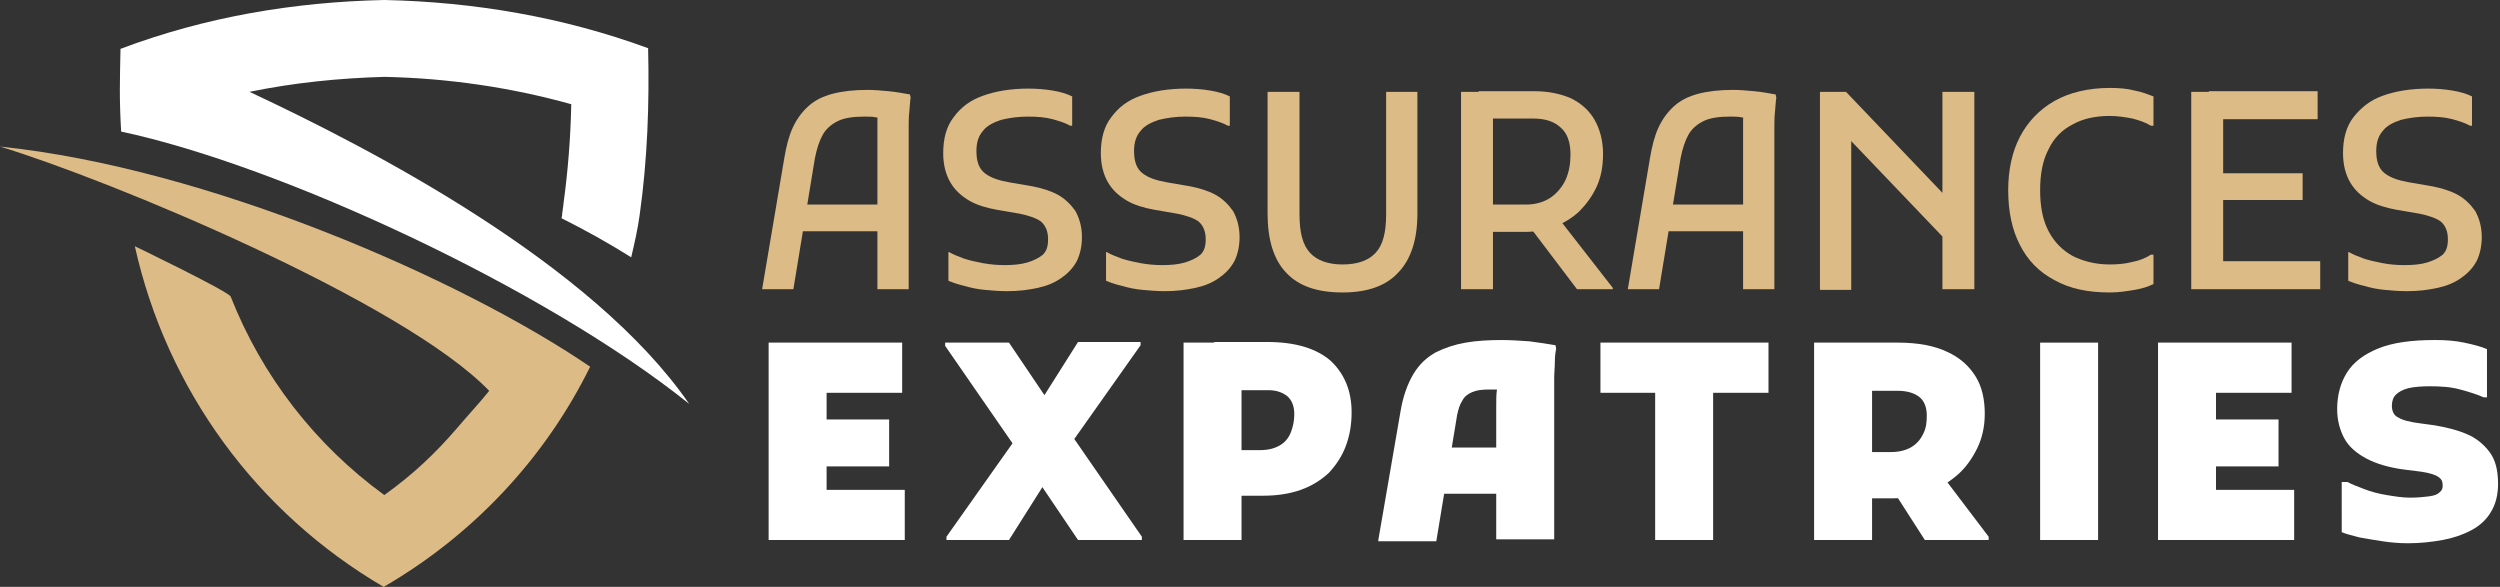 <?xml version="1.0" encoding="utf-8"?>
<!-- Generator: Adobe Illustrator 24.1.0, SVG Export Plug-In . SVG Version: 6.00 Build 0)  -->
<svg version="1.1" id="Layer_1" xmlns="http://www.w3.org/2000/svg" xmlns:xlink="http://www.w3.org/1999/xlink" x="0px" y="0px"
	 width="383.8px" height="90.1px" viewBox="0 0 383.8 90.1" style="enable-background:new 0 0 383.8 90.1;" xml:space="preserve">
<rect x="0" y="0" width="383.8" height="90.1" fill="#333333" stroke="none"/>
<style type="text/css">
	.st0{fill:#DCBB87;}
	.st1{fill:#FFFFFF;}
	.st2{fill-rule:evenodd;clip-rule:evenodd;fill:#DCBB87;}
	.st3{fill-rule:evenodd;clip-rule:evenodd;fill:#FFFFFF;}
</style>
<g>
	<path class="st0" d="M117,44.4l3.4-20.1c0.3-1.8,0.7-3.4,1.3-4.7c0.6-1.3,1.4-2.4,2.4-3.3c1-0.9,2.2-1.5,3.7-1.9
		c1.5-0.4,3.3-0.6,5.4-0.6c1,0,2.1,0.1,3.2,0.2c1.1,0.1,2.2,0.3,3.3,0.5l0.1,0.5c-0.1,0.5-0.1,1.2-0.2,2.1s-0.1,1.7-0.1,2.5
		s0,1.6,0,2.1v22.7h-4.8V20.2c0-0.6,0-1.2,0-1.7c0-0.5,0.1-1,0.2-1.5l0.8,1.3c-0.4-0.1-0.8-0.2-1.3-0.3c-0.5-0.1-1.1-0.1-1.7-0.1
		c-1.7,0-3.1,0.2-4.1,0.7c-1,0.5-1.8,1.2-2.3,2.1c-0.5,0.9-0.9,2.1-1.2,3.6l-3.3,20.1H117z M121.5,35.5v-4.1h15.5v4.1H121.5z"/>
	<path class="st0" d="M145.3,38.7h0.4c0.7,0.4,1.5,0.7,2.3,1c0.9,0.3,1.9,0.5,2.9,0.7c1.1,0.2,2.2,0.3,3.3,0.3
		c1.3,0,2.5-0.1,3.5-0.4c1-0.3,1.8-0.7,2.4-1.2c0.6-0.6,0.8-1.3,0.8-2.4c0-1.2-0.4-2.1-1.1-2.7c-0.7-0.5-1.8-0.9-3.3-1.2l-3.5-0.6
		c-1.6-0.3-3-0.7-4.2-1.4c-1.2-0.7-2.2-1.6-2.9-2.8c-0.7-1.2-1.1-2.7-1.1-4.5c0-2.2,0.5-4.1,1.6-5.5c1.1-1.5,2.5-2.6,4.5-3.3
		c1.9-0.7,4.3-1.1,7-1.1c1.2,0,2.5,0.1,3.7,0.3c1.2,0.2,2.2,0.5,3,0.9v4.5h-0.3c-0.7-0.4-1.6-0.7-2.7-1c-1.1-0.3-2.4-0.4-3.8-0.4
		c-1.5,0-2.9,0.2-4.1,0.5c-1.2,0.4-2.2,0.9-2.8,1.7c-0.7,0.8-1,1.8-1,3.1c0,1.6,0.4,2.7,1.3,3.4c0.9,0.7,2.1,1.1,3.8,1.4l3.5,0.6
		c1.5,0.3,2.8,0.7,3.9,1.3c1.1,0.6,2,1.5,2.7,2.5c0.6,1.1,1,2.4,1,4c0,1.4-0.3,2.7-0.8,3.7c-0.6,1.1-1.4,1.9-2.4,2.6
		c-1,0.7-2.2,1.2-3.6,1.5s-2.9,0.5-4.7,0.5c-1.2,0-2.3-0.1-3.4-0.2c-1.1-0.1-2.1-0.3-3.1-0.6c-0.9-0.2-1.8-0.5-2.5-0.8V38.7z"/>
	<path class="st0" d="M169.5,38.7h0.4c0.7,0.4,1.5,0.7,2.3,1c0.9,0.3,1.9,0.5,2.9,0.7c1.1,0.2,2.2,0.3,3.3,0.3
		c1.3,0,2.5-0.1,3.5-0.4c1-0.3,1.8-0.7,2.4-1.2c0.6-0.6,0.8-1.3,0.8-2.4c0-1.2-0.4-2.1-1.1-2.7c-0.7-0.5-1.8-0.9-3.3-1.2l-3.5-0.6
		c-1.6-0.3-3-0.7-4.2-1.4c-1.2-0.7-2.2-1.6-2.9-2.8c-0.7-1.2-1.1-2.7-1.1-4.5c0-2.2,0.5-4.1,1.6-5.5c1.1-1.5,2.5-2.6,4.5-3.3
		c1.9-0.7,4.3-1.1,7-1.1c1.2,0,2.5,0.1,3.7,0.3c1.2,0.2,2.2,0.5,3,0.9v4.5h-0.3c-0.7-0.4-1.6-0.7-2.7-1c-1.1-0.3-2.4-0.4-3.8-0.4
		c-1.5,0-2.9,0.2-4.1,0.5c-1.2,0.4-2.2,0.9-2.8,1.7c-0.7,0.8-1,1.8-1,3.1c0,1.6,0.4,2.7,1.3,3.4c0.9,0.7,2.1,1.1,3.8,1.4l3.5,0.6
		c1.5,0.3,2.8,0.7,3.9,1.3c1.1,0.6,2,1.5,2.7,2.5c0.6,1.1,1,2.4,1,4c0,1.4-0.3,2.7-0.8,3.7c-0.6,1.1-1.4,1.9-2.4,2.6
		c-1,0.7-2.2,1.2-3.6,1.5s-2.9,0.5-4.7,0.5c-1.2,0-2.3-0.1-3.4-0.2c-1.1-0.1-2.1-0.3-3.1-0.6c-0.9-0.2-1.8-0.5-2.5-0.8V38.7z"/>
	<path class="st0" d="M194.7,14.1h4.8v18.8c0,2.8,0.5,4.7,1.6,5.9c1.1,1.2,2.8,1.8,5,1.8c2.3,0,4-0.6,5.1-1.8
		c1.1-1.2,1.6-3.1,1.6-5.9V14.1h4.8v18.7c0,4-1,7-2.9,9c-1.9,2.1-4.8,3.1-8.6,3.1c-3.9,0-6.8-1-8.7-3.1c-1.9-2-2.8-5.1-2.8-9V14.1z"
		/>
	<path class="st0" d="M224.3,44.4V14.1h4.9v30.3H224.3z M227.1,35.7v-4.3h7.2c1.5,0,2.8-0.4,3.8-1.1c1-0.7,1.8-1.7,2.3-2.8
		c0.5-1.2,0.7-2.4,0.7-3.8c0-1.9-0.5-3.3-1.6-4.2c-1-0.9-2.4-1.3-4.1-1.3h-8.4v-4.2h8.5c2.2,0,4.1,0.4,5.7,1.1
		c1.6,0.8,2.8,1.9,3.6,3.3c0.8,1.4,1.3,3.2,1.3,5.2c0,1.9-0.3,3.6-1,5.1c-0.7,1.5-1.6,2.7-2.7,3.8c-1.1,1-2.4,1.8-3.8,2.3
		c-1.4,0.5-2.9,0.8-4.4,0.8H227.1z M242.1,44.4l-7.5-9.9l4.9-0.7l8.1,10.4v0.2H242.1z"/>
	<path class="st0" d="M249.9,44.4l3.4-20.1c0.3-1.8,0.7-3.4,1.3-4.7c0.6-1.3,1.4-2.4,2.4-3.3c1-0.9,2.2-1.5,3.7-1.9
		c1.5-0.4,3.3-0.6,5.4-0.6c1,0,2.1,0.1,3.2,0.2c1.1,0.1,2.2,0.3,3.3,0.5l0.1,0.5c-0.1,0.5-0.1,1.2-0.2,2.1s-0.1,1.7-0.1,2.5
		s0,1.6,0,2.1v22.7h-4.8V20.2c0-0.6,0-1.2,0-1.7c0-0.5,0.1-1,0.2-1.5l0.8,1.3c-0.4-0.1-0.8-0.2-1.3-0.3c-0.5-0.1-1.1-0.1-1.7-0.1
		c-1.7,0-3.1,0.2-4.1,0.7c-1,0.5-1.8,1.2-2.3,2.1c-0.5,0.9-0.9,2.1-1.2,3.6l-3.3,20.1H249.9z M254.4,35.5v-4.1h15.5v4.1H254.4z"/>
	<path class="st0" d="M279.4,44.4V14.1h4l16.8,17.6v6.7l-17.3-18.1l1.3-0.5v24.7H279.4z M298.2,44.4V14.1h4.9v30.3H298.2z"/>
	<path class="st0" d="M308.3,29.2c0-3.1,0.6-5.9,1.8-8.2c1.2-2.3,3-4.2,5.3-5.5c2.3-1.3,5.2-2,8.5-2c1.4,0,2.7,0.1,3.8,0.4
		c1.1,0.2,2.1,0.6,2.9,0.9v4.5h-0.4c-0.8-0.5-1.7-0.8-2.8-1.1c-1.1-0.2-2.2-0.4-3.5-0.4c-2.2,0-4.1,0.4-5.7,1.3
		c-1.6,0.8-2.9,2.1-3.7,3.8c-0.9,1.7-1.3,3.8-1.3,6.3s0.4,4.6,1.3,6.3c0.9,1.7,2.1,2.9,3.7,3.8c1.6,0.8,3.5,1.3,5.7,1.3
		c1.2,0,2.4-0.1,3.5-0.4c1.1-0.2,2-0.6,2.8-1.1h0.4v4.5c-0.8,0.4-1.7,0.7-2.9,0.9s-2.4,0.4-3.8,0.4c-3.4,0-6.2-0.6-8.5-1.9
		c-2.3-1.2-4.1-3-5.3-5.4C308.9,35.3,308.3,32.5,308.3,29.2z"/>
	<path class="st0" d="M336.4,44.4V14.1h4.9v30.3H336.4z M339.1,18.3v-4.3h16.7v4.3H339.1z M339.1,30.7v-4.1h14.4v4.1H339.1z
		 M339.1,44.4v-4.3h17.1v4.3H339.1z"/>
	<path class="st0" d="M360.2,38.7h0.4c0.7,0.4,1.5,0.7,2.3,1c0.9,0.3,1.9,0.5,2.9,0.7s2.2,0.3,3.3,0.3c1.3,0,2.5-0.1,3.5-0.4
		c1-0.3,1.8-0.7,2.4-1.2c0.6-0.6,0.8-1.3,0.8-2.4c0-1.2-0.4-2.1-1.1-2.7c-0.7-0.5-1.8-0.9-3.3-1.2l-3.5-0.6c-1.6-0.3-3-0.7-4.2-1.4
		c-1.2-0.7-2.2-1.6-2.9-2.8c-0.7-1.2-1.1-2.7-1.1-4.5c0-2.2,0.5-4.1,1.6-5.5s2.5-2.6,4.5-3.3c1.9-0.7,4.3-1.1,7-1.1
		c1.2,0,2.5,0.1,3.7,0.3c1.2,0.2,2.2,0.5,3,0.9v4.5h-0.3c-0.7-0.4-1.6-0.7-2.7-1c-1.1-0.3-2.4-0.4-3.8-0.4c-1.5,0-2.9,0.2-4.1,0.5
		c-1.2,0.4-2.2,0.9-2.8,1.7c-0.7,0.8-1,1.8-1,3.1c0,1.6,0.4,2.7,1.3,3.4c0.9,0.7,2.1,1.1,3.8,1.4l3.5,0.6c1.5,0.3,2.8,0.7,3.9,1.3
		c1.1,0.6,2,1.5,2.7,2.5c0.6,1.1,1,2.4,1,4c0,1.4-0.3,2.7-0.8,3.7c-0.6,1.1-1.4,1.9-2.4,2.6s-2.2,1.2-3.6,1.5s-2.9,0.5-4.7,0.5
		c-1.2,0-2.3-0.1-3.4-0.2c-1.1-0.1-2.1-0.3-3.1-0.6c-0.9-0.2-1.8-0.5-2.5-0.8V38.7z"/>
	<path class="st1" d="M118,82.9V52.6h8.9v30.3H118z M122.7,60.3v-7.7h15.8v7.7H122.7z M122.7,71.6v-7.2h13.8v7.2H122.7z M122.7,82.9
		v-7.7h16.2v7.7H122.7z"/>
	<path class="st1" d="M165.5,82.9l-8.3-12.3l-12.1-17.5v-0.5h9.8l8.3,12.3l12.1,17.5v0.5H165.5z M145.3,82.9v-0.5l12.3-17.4
		l7.9-12.5h9.6v0.5l-12.3,17.4l-7.9,12.5H145.3z"/>
	<path class="st1" d="M181.7,82.9V52.6h8.9v30.3H181.7z M186.4,76.2v-7.1h7.1c1.3,0,2.3-0.3,3.1-0.8c0.8-0.5,1.3-1.2,1.6-2
		c0.3-0.8,0.5-1.7,0.5-2.7c0-1.3-0.4-2.2-1.1-2.8c-0.8-0.6-1.7-0.9-2.9-0.9h-8.3v-7.4h8.1c4.4,0,7.6,1,9.8,2.9
		c2.1,2,3.2,4.6,3.2,7.9c0,1.9-0.3,3.6-0.9,5.2c-0.6,1.6-1.5,2.9-2.6,4.1c-1.2,1.1-2.6,2-4.3,2.6c-1.7,0.6-3.6,0.9-5.8,0.9H186.4z"
		/>
	<path class="st1" d="M211.6,82.9l3.4-19.7c0.4-2.4,1.1-4.3,2-5.8s2-2.5,3.4-3.3c1.4-0.7,2.9-1.2,4.6-1.5c1.7-0.3,3.6-0.4,5.6-0.4
		c1.3,0,2.7,0.1,4.2,0.2c1.5,0.2,2.9,0.4,4,0.6l0.1,0.5c-0.1,0.5-0.2,1.2-0.2,2c0,0.8-0.1,1.7-0.1,2.6c0,0.9,0,1.6,0,2.1v22.6h-8.9
		V62.4c0-0.9,0-1.8,0.1-2.5c0.1-0.8,0.2-1.5,0.3-2.1l1.1,2.1c-0.3-0.1-0.7-0.1-1.2-0.1s-1,0-1.4,0c-1.1,0-1.9,0.1-2.6,0.4
		c-0.7,0.3-1.2,0.7-1.5,1.3c-0.4,0.6-0.6,1.3-0.8,2.2l-3.2,19.4H211.6z M217.5,75.8v-7.1h16.3v7.1H217.5z"/>
	<path class="st1" d="M245.7,52.6h25.8v7.7H263v22.6h-8.9V60.3h-8.4V52.6z"/>
	<path class="st1" d="M278.5,82.9V52.6h8.9v30.3H278.5z M283.2,76.5v-7.1h7.1c1.3,0,2.4-0.3,3.2-0.8c0.8-0.5,1.4-1.2,1.8-2.1
		c0.4-0.8,0.5-1.7,0.5-2.7c0-1.3-0.4-2.3-1.2-2.9c-0.8-0.6-1.9-0.9-3.2-0.9h-8.3v-7.4h8.3c3.1,0,5.6,0.5,7.5,1.4
		c2,0.9,3.4,2.2,4.4,3.8c1,1.6,1.4,3.6,1.4,5.7c0,2-0.4,3.8-1.2,5.4c-0.8,1.6-1.8,3-3.1,4.1c-1.3,1.1-2.8,2-4.5,2.6
		c-1.7,0.6-3.5,0.9-5.3,0.9H283.2z M295.5,82.9l-5.2-8.1l8.1-1.5l6.9,9.1v0.5H295.5z"/>
	<path class="st1" d="M313.2,52.6h8.9v30.3h-8.9V52.6z"/>
	<path class="st1" d="M331.3,82.9V52.6h8.9v30.3H331.3z M336,60.3v-7.7h15.8v7.7H336z M336,71.6v-7.2h13.8v7.2H336z M336,82.9v-7.7
		h16.2v7.7H336z"/>
	<path class="st1" d="M359.9,74h0.5c0.7,0.4,1.6,0.7,2.6,1.1c1,0.4,2.2,0.7,3.4,0.9c1.2,0.2,2.4,0.4,3.6,0.4c1.2,0,2.1-0.1,2.9-0.2
		s1.3-0.3,1.6-0.6c0.4-0.3,0.5-0.6,0.5-1.1c0-0.6-0.2-1-0.7-1.3c-0.4-0.3-1.3-0.6-2.7-0.8l-2.4-0.3c-2.4-0.3-4.4-0.9-5.9-1.7
		c-1.5-0.8-2.7-1.8-3.4-3.1c-0.7-1.3-1.1-2.8-1.1-4.5c0-2.1,0.5-4,1.5-5.6c1-1.6,2.6-2.8,4.8-3.7c2.2-0.9,5.1-1.3,8.7-1.3
		c1.6,0,3.1,0.1,4.5,0.4c1.4,0.3,2.6,0.6,3.5,1v7.4h-0.5c-0.9-0.4-2.1-0.8-3.6-1.2c-1.4-0.4-3-0.5-4.7-0.5c-1.3,0-2.4,0.1-3.3,0.3
		c-0.8,0.2-1.5,0.6-1.9,1c-0.4,0.4-0.6,1-0.6,1.7c0,0.8,0.3,1.5,1,1.8c0.6,0.4,1.8,0.7,3.4,0.9l2.2,0.3c1.7,0.3,3.4,0.7,4.8,1.3
		c1.5,0.6,2.7,1.6,3.6,2.8c0.9,1.2,1.3,2.8,1.3,4.9c0,1.7-0.4,3.2-1.1,4.3c-0.7,1.2-1.7,2.1-3,2.8c-1.3,0.7-2.8,1.2-4.4,1.5
		c-1.7,0.3-3.4,0.5-5.3,0.5c-1.3,0-2.6-0.1-3.9-0.3c-1.3-0.2-2.5-0.4-3.6-0.6c-1.1-0.3-2-0.5-2.7-0.8V74z"/>
</g>
<path class="st2" d="M20.7,37.8c4.9,22,18.7,40.9,38.2,52.3c13.8-8,24.8-19.8,31.7-33.8C70.8,42.8,31.9,25.8,0,22.5
	c16.8,5.1,61.9,23.8,75.1,37.5c-1,1.3-4,4.6-5,5.8C66.9,69.5,63.6,72.7,59,76c-10.6-7.7-18.8-18.3-23.6-30.5
	C34.6,44.5,20.7,37.8,20.7,37.8L20.7,37.8z"/>
<path class="st3" d="M18.6,20.2c24.4,5.2,65,24,87.2,41.8C90.9,40.4,56.9,22.8,38.3,14.1c6.8-1.4,13.7-2.1,20.7-2.3
	c9.7,0.2,19.4,1.6,28.7,4.2c-0.1,5.1-0.5,10.2-1.2,15.3c0,0.3-0.1,0.6-0.1,0.8l0,0c0,0.3-0.1,0.5-0.1,0.8l0,0.1
	c0,0.2-0.1,0.4-0.1,0.5c3.6,1.8,7.2,3.8,10.7,6c0.5-2.1,1-4.3,1.3-6.5c1.2-8.5,1.5-17,1.3-25.6C86.4,2.6,72.8,0.3,59,0
	C45.1,0.3,31.5,2.6,18.5,7.5C18.4,12.5,18.3,15.1,18.6,20.2L18.6,20.2z"/>
</svg>
